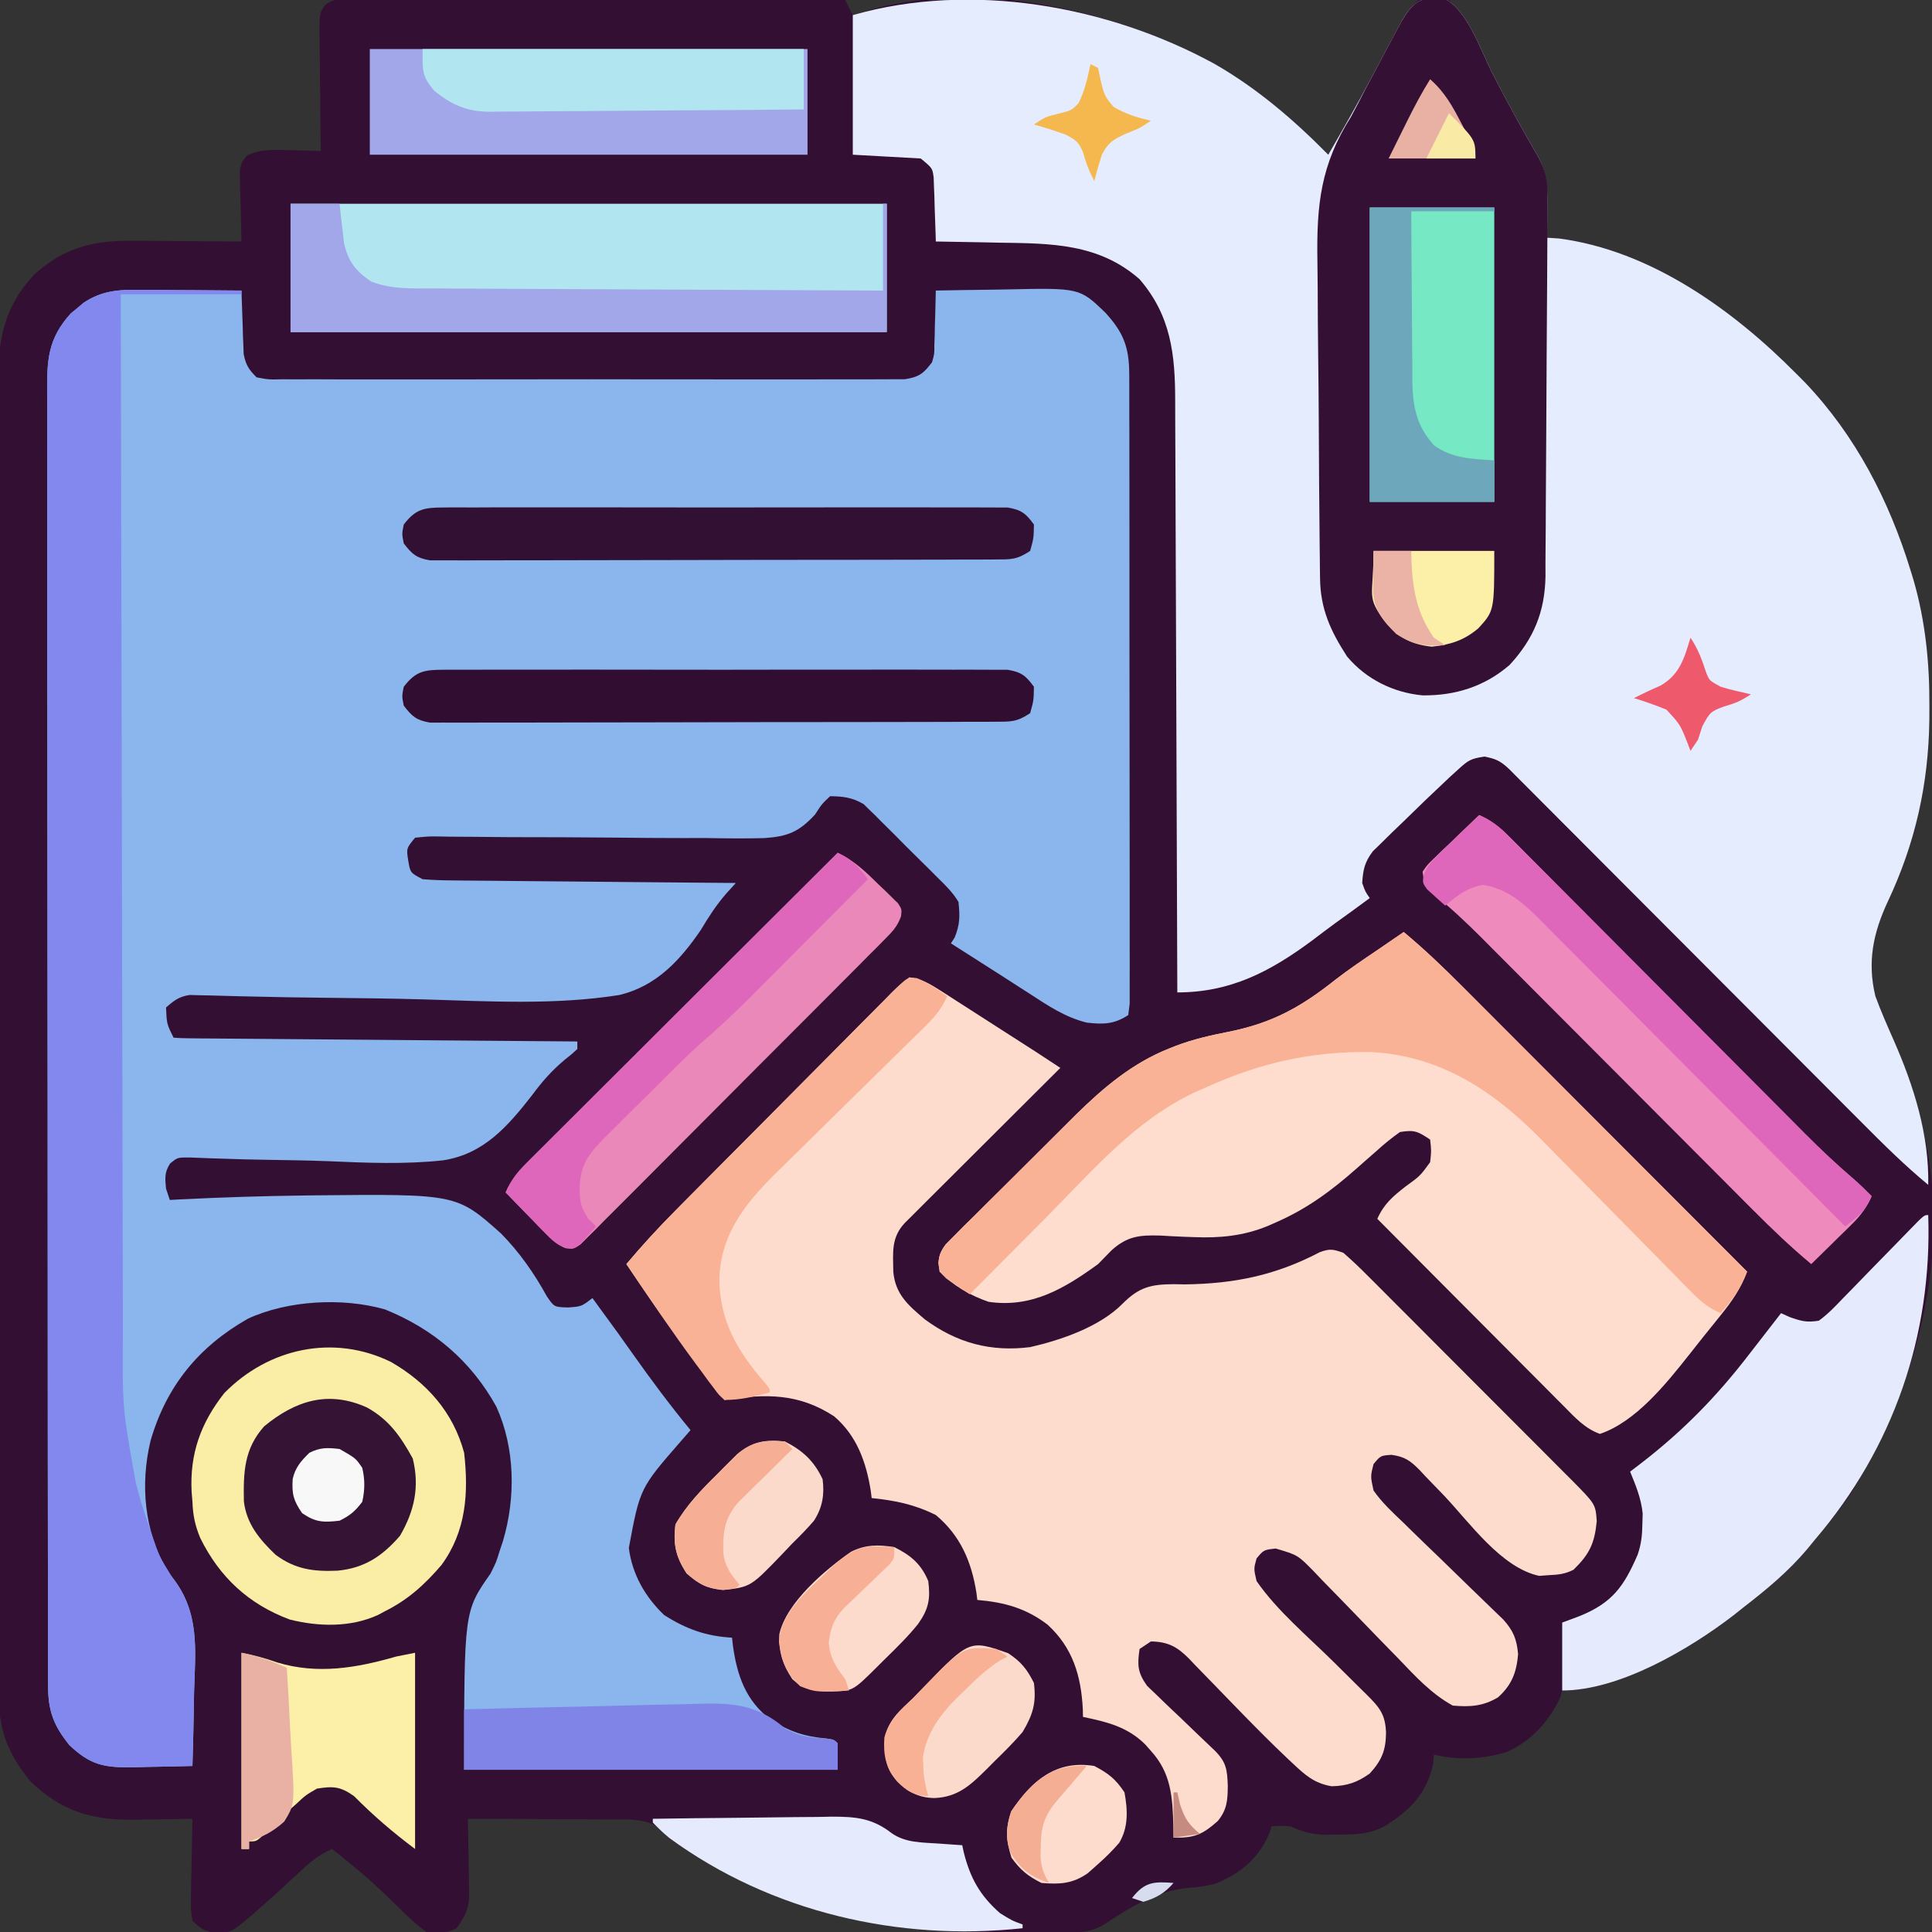 <svg xmlns="http://www.w3.org/2000/svg" width="512" height="512"><rect width="100%" height="100%" fill="#333333" stroke="none"/><path d="M0 0 C1.148 -0.004 2.297 -0.008 3.48 -0.012 C5.372 0.004 5.372 0.004 7.301 0.02 C8.641 0.021 9.982 0.021 11.322 0.019 C14.962 0.018 18.602 0.036 22.243 0.057 C26.046 0.075 29.85 0.077 33.654 0.081 C40.857 0.09 48.061 0.115 55.264 0.145 C63.465 0.178 71.665 0.195 79.866 0.21 C96.736 0.241 113.606 0.294 130.476 0.361 C131.466 2.341 131.466 2.341 132.476 4.361 C133.992 3.897 133.992 3.897 135.539 3.423 C164.335 -5.392 200.487 2.695 226.414 16.236 C238.408 22.781 248.916 31.648 258.476 41.361 C262.36 34.695 266.152 27.993 269.796 21.193 C270.372 20.119 270.948 19.045 271.542 17.939 C272.697 15.779 273.848 13.616 274.994 11.451 C275.531 10.448 276.068 9.445 276.621 8.412 C277.099 7.511 277.577 6.61 278.069 5.682 C279.393 3.498 280.477 1.939 282.476 0.361 C287.47 -0.622 287.47 -0.622 290.476 0.361 C295.399 5.77 298.558 13.071 301.851 19.548 C305.723 27.065 309.732 34.454 314.015 41.744 C316.607 46.386 316.597 50.371 316.539 55.548 C316.534 56.298 316.53 57.047 316.525 57.82 C316.513 59.667 316.495 61.514 316.476 63.361 C317.487 63.423 318.497 63.485 319.539 63.548 C343.888 66.715 365.734 82.462 382.476 99.361 C383.243 100.13 384.01 100.9 384.8 101.693 C398.215 115.772 407.114 132.996 412.789 151.486 C413.153 152.666 413.153 152.666 413.524 153.87 C416.754 164.977 417.846 176.075 417.789 187.611 C417.784 188.787 417.779 189.964 417.774 191.176 C417.546 208.192 414.06 223.792 406.789 239.236 C402.895 247.564 401.278 255.279 403.476 264.361 C404.945 268.37 406.67 272.267 408.389 276.174 C411.429 283.107 413.753 289.977 415.476 297.361 C415.94 299.223 415.94 299.223 416.414 301.122 C423.714 333.334 414.205 367.735 397.476 395.361 C394.449 399.959 391.058 404.179 387.476 408.361 C386.478 409.583 386.478 409.583 385.461 410.83 C380.426 416.806 374.65 421.599 368.476 426.361 C367.623 427.041 366.769 427.722 365.89 428.423 C354.173 437.431 335.634 448.361 320.476 448.361 C320.291 449.021 320.105 449.681 319.914 450.361 C316.888 456.675 312.177 461.841 305.718 464.681 C299.462 466.578 292.836 466.908 286.476 465.361 C286.414 466.186 286.352 467.011 286.289 467.861 C284.464 475.722 280.288 480.02 273.562 484.232 C269.355 486.509 265.822 486.525 261.101 486.548 C259.794 486.562 258.487 486.577 257.14 486.591 C253.701 486.375 251.568 485.761 248.476 484.361 C245.767 484.193 245.767 484.193 243.476 484.361 C243.229 485.083 242.981 485.805 242.726 486.548 C239.821 493.085 235.191 496.792 228.664 499.548 C226.055 500.213 223.939 500.494 221.289 500.673 C213.111 501.458 205.848 505.849 199.132 510.345 C195.411 512.627 192.027 512.503 187.773 512.529 C187.107 512.533 186.441 512.537 185.755 512.542 C183.579 512.552 181.403 512.552 179.226 512.548 C178.483 512.547 177.739 512.546 176.973 512.545 C146.743 512.463 120.601 508.476 93.914 493.798 C93.271 493.447 92.628 493.095 91.965 492.733 C88.669 490.856 86.1 488.998 83.462 486.267 C78.767 482.212 74.046 482.504 68.074 482.556 C66.996 482.542 65.918 482.529 64.808 482.515 C61.384 482.477 57.962 482.481 54.539 482.486 C52.21 482.468 49.881 482.447 47.552 482.423 C41.86 482.371 36.169 482.353 30.476 482.361 C30.492 483.062 30.508 483.762 30.524 484.485 C30.586 487.672 30.625 490.86 30.664 494.048 C30.689 495.151 30.714 496.254 30.74 497.39 C30.749 498.457 30.759 499.523 30.769 500.622 C30.785 501.602 30.801 502.581 30.817 503.59 C30.415 506.857 29.404 508.716 27.476 511.361 C24.573 512.813 22.703 512.738 19.476 512.361 C17.26 510.727 15.51 509.232 13.601 507.298 C12.551 506.285 11.5 505.272 10.449 504.259 C9.942 503.763 9.436 503.266 8.914 502.754 C4.362 498.343 -0.531 494.261 -5.524 490.361 C-9.263 491.942 -11.82 494.293 -14.774 497.048 C-15.739 497.94 -16.705 498.832 -17.7 499.751 C-18.632 500.612 -19.564 501.474 -20.524 502.361 C-21.997 503.68 -23.475 504.993 -24.961 506.298 C-25.857 507.085 -25.857 507.085 -26.77 507.888 C-32.022 512.298 -32.022 512.298 -35.524 512.736 C-38.946 512.308 -40.121 511.799 -42.524 509.361 C-42.978 506.542 -42.978 506.542 -42.914 503.162 C-42.902 501.953 -42.889 500.745 -42.875 499.499 C-42.842 498.237 -42.808 496.974 -42.774 495.673 C-42.756 494.399 -42.738 493.125 -42.719 491.812 C-42.672 488.661 -42.606 485.511 -42.524 482.361 C-43.234 482.376 -43.944 482.392 -44.676 482.408 C-47.938 482.471 -51.199 482.51 -54.461 482.548 C-56.137 482.586 -56.137 482.586 -57.846 482.624 C-69.207 482.724 -77.279 480.404 -85.524 472.361 C-90.892 465.765 -93.77 459.513 -93.781 450.903 C-93.788 449.616 -93.794 448.328 -93.801 447.001 C-93.798 445.579 -93.795 444.158 -93.791 442.736 C-93.795 441.22 -93.8 439.704 -93.805 438.188 C-93.817 434.025 -93.817 429.862 -93.815 425.699 C-93.814 421.208 -93.825 416.717 -93.835 412.226 C-93.851 403.429 -93.857 394.631 -93.858 385.833 C-93.859 378.681 -93.863 371.53 -93.869 364.378 C-93.887 344.1 -93.896 323.822 -93.895 303.544 C-93.895 302.45 -93.895 301.357 -93.894 300.231 C-93.894 299.136 -93.894 298.042 -93.894 296.914 C-93.893 279.177 -93.913 261.44 -93.941 243.703 C-93.969 225.489 -93.983 207.276 -93.982 189.062 C-93.981 178.837 -93.986 168.612 -94.008 158.387 C-94.026 149.681 -94.03 140.974 -94.017 132.268 C-94.01 127.827 -94.01 123.387 -94.028 118.946 C-94.043 114.877 -94.04 110.809 -94.023 106.74 C-94.02 105.272 -94.024 103.803 -94.035 102.335 C-94.117 90.744 -92.578 81.716 -84.446 73.115 C-76.717 66.061 -68.753 64.033 -58.528 64.165 C-57.277 64.17 -57.277 64.17 -56.002 64.174 C-53.363 64.185 -50.725 64.21 -48.086 64.236 C-46.288 64.246 -44.489 64.255 -42.69 64.263 C-38.301 64.285 -33.913 64.32 -29.524 64.361 C-29.545 63.74 -29.566 63.12 -29.587 62.481 C-29.67 59.67 -29.723 56.86 -29.774 54.048 C-29.807 53.072 -29.841 52.095 -29.875 51.089 C-29.888 50.151 -29.901 49.214 -29.914 48.247 C-29.935 47.383 -29.956 46.519 -29.978 45.629 C-29.524 43.361 -29.524 43.361 -28.046 41.567 C-24.303 39.777 -20.863 40.041 -16.774 40.173 C-15.585 40.194 -15.585 40.194 -14.372 40.214 C-12.422 40.25 -10.473 40.303 -8.524 40.361 C-8.54 39.256 -8.555 38.151 -8.571 37.012 C-8.626 32.914 -8.66 28.816 -8.689 24.717 C-8.704 22.943 -8.724 21.169 -8.75 19.395 C-8.787 16.846 -8.804 14.297 -8.817 11.747 C-8.832 10.954 -8.848 10.16 -8.864 9.342 C-8.865 3.858 -8.865 3.858 -7.348 1.65 C-4.821 -0.136 -3.082 -0.009 0 0 Z " fill="#331033" transform="translate(93.524,-0.361)"></path><path d="M0 0 C0.77 0.003 1.54 0.006 2.333 0.009 C4.778 0.02 7.223 0.045 9.668 0.07 C11.331 0.08 12.995 0.089 14.658 0.098 C18.724 0.12 22.79 0.154 26.855 0.195 C26.87 0.75 26.885 1.305 26.9 1.876 C26.974 4.4 27.071 6.922 27.168 9.445 C27.202 10.754 27.202 10.754 27.236 12.09 C27.272 12.934 27.307 13.779 27.344 14.648 C27.37 15.423 27.396 16.199 27.423 16.997 C27.991 19.884 28.757 21.113 30.855 23.195 C34.064 23.802 34.064 23.802 37.833 23.703 C38.905 23.713 38.905 23.713 39.998 23.722 C42.398 23.738 44.797 23.725 47.197 23.713 C48.915 23.718 50.633 23.725 52.351 23.734 C57.023 23.752 61.694 23.745 66.366 23.733 C71.25 23.723 76.134 23.732 81.018 23.738 C89.222 23.745 97.426 23.736 105.63 23.717 C115.119 23.695 124.608 23.702 134.097 23.724 C142.238 23.742 150.379 23.745 158.52 23.734 C163.385 23.728 168.25 23.727 173.115 23.74 C177.689 23.752 182.263 23.744 186.838 23.721 C188.518 23.716 190.198 23.717 191.878 23.726 C194.17 23.737 196.46 23.723 198.751 23.703 C200.034 23.702 201.317 23.7 202.639 23.699 C206.406 23.109 207.586 22.201 209.855 19.195 C210.486 16.994 210.486 16.994 210.465 14.648 C210.497 13.804 210.529 12.96 210.562 12.09 C210.577 11.217 210.591 10.344 210.605 9.445 C210.635 8.557 210.665 7.669 210.695 6.754 C210.766 4.568 210.819 2.382 210.855 0.195 C215.533 0.096 220.209 0.023 224.887 -0.024 C226.475 -0.044 228.063 -0.072 229.65 -0.106 C248.932 -0.519 248.932 -0.519 255.715 5.976 C260.553 11.248 262.105 15.141 262.116 22.382 C262.12 23.107 262.124 23.832 262.128 24.579 C262.138 27.008 262.134 29.437 262.13 31.866 C262.134 33.607 262.14 35.348 262.146 37.089 C262.159 41.818 262.16 46.547 262.157 51.276 C262.156 55.221 262.161 59.165 262.166 63.109 C262.177 72.409 262.177 81.71 262.171 91.01 C262.165 100.617 262.177 110.223 262.199 119.83 C262.216 128.07 262.222 136.311 262.219 144.551 C262.217 149.476 262.22 154.401 262.234 159.326 C262.246 163.954 262.244 168.582 262.231 173.209 C262.229 174.911 262.232 176.613 262.24 178.315 C262.25 180.631 262.242 182.946 262.23 185.262 C262.23 187.209 262.23 187.209 262.23 189.196 C262.107 190.186 261.983 191.176 261.855 192.195 C258.167 194.654 255.134 194.705 250.855 194.195 C245.103 192.782 240.574 189.696 235.668 186.508 C234.831 185.971 233.994 185.435 233.132 184.882 C231.468 183.815 229.805 182.745 228.145 181.672 C225.162 179.748 222.166 177.846 219.168 175.945 C217.73 175.029 216.293 174.113 214.855 173.195 C215.185 172.68 215.515 172.164 215.855 171.633 C217.262 168.204 217.265 165.891 216.855 162.195 C215.316 159.655 213.32 157.701 211.195 155.641 C210.321 154.76 210.321 154.76 209.43 153.862 C208.196 152.628 206.954 151.403 205.704 150.187 C203.8 148.328 201.934 146.437 200.068 144.539 C198.863 143.342 197.655 142.146 196.445 140.953 C195.891 140.39 195.336 139.826 194.765 139.246 C193.955 138.469 193.955 138.469 193.129 137.676 C192.433 136.992 192.433 136.992 191.722 136.293 C188.732 134.535 186.3 134.235 182.855 134.195 C180.656 136.249 180.656 136.249 178.842 139.065 C174.569 143.657 171.665 144.865 165.428 145.298 C160.305 145.435 155.198 145.381 150.074 145.285 C147.851 145.281 145.628 145.282 143.405 145.288 C137.579 145.292 131.755 145.239 125.929 145.171 C116.578 145.072 107.226 145.061 97.874 145.048 C94.606 145.035 91.34 144.999 88.072 144.959 C86.083 144.946 84.093 144.934 82.104 144.922 C80.735 144.896 80.735 144.896 79.339 144.87 C76.579 144.827 76.579 144.827 72.855 145.195 C70.535 148.021 70.535 148.021 71.043 151.258 C71.593 154.493 71.593 154.493 74.855 156.195 C77.542 156.408 80.127 156.507 82.815 156.514 C83.625 156.524 84.435 156.534 85.27 156.545 C87.948 156.576 90.626 156.592 93.305 156.609 C95.161 156.628 97.018 156.648 98.874 156.668 C103.762 156.719 108.649 156.759 113.537 156.796 C118.524 156.836 123.511 156.887 128.498 156.938 C138.284 157.034 148.07 157.119 157.855 157.195 C157.022 158.117 156.188 159.038 155.33 159.987 C152.678 163.028 150.655 166.172 148.588 169.632 C143.082 177.695 136.785 184.541 126.979 186.882 C110.074 189.573 92.56 188.563 75.497 188.056 C66.45 187.791 57.4 187.704 48.35 187.606 C41.861 187.534 35.375 187.437 28.888 187.267 C27.11 187.228 27.11 187.228 25.296 187.188 C23.084 187.139 20.872 187.078 18.661 187.003 C17.686 186.984 16.711 186.964 15.706 186.945 C14.861 186.921 14.016 186.897 13.145 186.872 C10.333 187.269 8.966 188.349 6.855 190.195 C7.04 194.537 7.04 194.537 8.855 198.195 C10.246 198.303 11.643 198.342 13.038 198.354 C13.94 198.363 14.841 198.373 15.77 198.383 C16.767 198.389 17.764 198.395 18.791 198.401 C19.835 198.411 20.879 198.42 21.954 198.431 C25.423 198.462 28.891 198.487 32.359 198.512 C34.757 198.532 37.154 198.553 39.552 198.575 C45.876 198.63 52.201 198.679 58.525 198.728 C64.973 198.778 71.421 198.833 77.869 198.889 C90.531 198.996 103.193 199.098 115.855 199.195 C115.855 199.855 115.855 200.515 115.855 201.195 C114.405 202.541 114.405 202.541 112.388 204.143 C109.034 206.972 106.472 209.883 103.874 213.416 C97.406 221.709 91.092 228.988 80.335 230.688 C70.228 231.797 60.031 231.371 49.894 230.926 C44.547 230.714 39.196 230.645 33.845 230.56 C29.693 230.493 25.546 230.403 21.397 230.242 C20.263 230.205 20.263 230.205 19.106 230.168 C17.07 230.101 15.034 230.02 12.998 229.938 C9.895 229.926 9.895 229.926 7.929 231.545 C6.423 233.86 6.584 235.485 6.855 238.195 C7.185 239.185 7.515 240.175 7.855 241.195 C9.175 241.124 9.175 241.124 10.521 241.052 C21.567 240.489 32.609 240.149 43.668 240.008 C44.537 239.997 45.405 239.985 46.3 239.974 C83.874 239.601 83.874 239.601 95.616 250.07 C100.482 255.002 104.447 260.671 107.772 266.733 C109.71 269.579 109.71 269.579 113.415 269.687 C116.968 269.432 116.968 269.432 119.855 267.195 C126.969 276.931 126.969 276.931 130.332 281.691 C135.295 288.711 140.381 295.559 145.855 302.195 C145.01 303.165 144.164 304.134 143.293 305.133 C132.446 317.583 132.446 317.583 129.504 333.418 C130.386 340.388 133.811 346.37 138.855 351.195 C144.679 354.907 149.977 356.813 156.855 357.195 C156.968 358.23 156.968 358.23 157.082 359.285 C158.195 367.238 160.429 373.756 166.957 378.828 C172.046 382.066 175.875 383.378 181.859 383.914 C183.855 384.195 183.855 384.195 184.855 385.195 C184.855 387.505 184.855 389.815 184.855 392.195 C152.185 392.195 119.515 392.195 85.855 392.195 C85.855 350.195 85.855 350.195 92.855 340.195 C94.391 337.104 94.391 337.104 95.23 334.32 C95.527 333.436 95.823 332.552 96.129 331.641 C99.559 320.095 99.388 307.015 94.398 295.988 C87.689 283.843 77.691 275.376 64.855 270.195 C53.629 266.996 39.123 267.795 28.578 272.652 C15.489 280.07 6.923 290.572 2.75 305.023 C-0.04 316.75 1.157 328.55 6.855 339.195 C7.426 339.883 7.997 340.571 8.586 341.28 C15.796 350.543 14.649 360.223 14.293 371.383 C14.258 373.308 14.226 375.233 14.197 377.158 C14.121 381.839 14 386.516 13.855 391.195 C9.814 391.312 5.773 391.383 1.73 391.445 C0.588 391.479 -0.554 391.512 -1.73 391.547 C-9.526 391.638 -13.095 391.038 -18.754 385.668 C-22.942 380.49 -24.393 376.596 -24.402 369.962 C-24.411 368.067 -24.411 368.067 -24.421 366.134 C-24.418 364.735 -24.415 363.335 -24.412 361.936 C-24.416 360.448 -24.42 358.959 -24.426 357.471 C-24.438 353.38 -24.438 349.289 -24.435 345.198 C-24.435 340.786 -24.446 336.374 -24.455 331.962 C-24.472 323.318 -24.478 314.675 -24.479 306.031 C-24.48 299.006 -24.484 291.981 -24.49 284.956 C-24.508 265.044 -24.517 245.132 -24.515 225.22 C-24.515 224.147 -24.515 223.073 -24.515 221.967 C-24.515 220.892 -24.515 219.817 -24.515 218.709 C-24.514 201.284 -24.533 183.858 -24.561 166.433 C-24.59 148.546 -24.604 130.659 -24.602 112.771 C-24.602 102.727 -24.607 92.683 -24.629 82.638 C-24.647 74.087 -24.651 65.536 -24.638 56.985 C-24.631 52.622 -24.631 48.258 -24.648 43.895 C-24.664 39.9 -24.661 35.906 -24.644 31.911 C-24.641 30.466 -24.644 29.022 -24.655 27.577 C-24.719 18.706 -24.5 12.999 -18.398 6.27 C-17.84 5.812 -17.282 5.354 -16.707 4.883 C-16.151 4.412 -15.596 3.942 -15.023 3.457 C-10.187 0.209 -5.693 -0.079 0 0 Z " fill="#8AB5ED" transform="translate(37.145,76.805)"></path><path d="M0 0 C6.512 2.129 10.484 14.092 13.413 19.854 C17.285 27.37 21.295 34.759 25.577 42.049 C28.169 46.691 28.16 50.676 28.101 55.854 C28.096 56.603 28.092 57.353 28.087 58.125 C28.075 59.972 28.057 61.819 28.038 63.666 C29.049 63.728 30.06 63.79 31.101 63.854 C55.451 67.021 77.296 82.768 94.038 99.666 C94.805 100.436 95.572 101.205 96.363 101.998 C109.777 116.078 118.676 133.302 124.351 151.791 C124.715 152.971 124.715 152.971 125.086 154.175 C128.316 165.282 129.408 176.38 129.351 187.916 C129.346 189.093 129.341 190.269 129.336 191.482 C129.108 208.498 125.622 224.097 118.351 239.541 C114.457 247.87 112.84 255.585 115.038 264.666 C116.506 268.672 118.228 272.566 119.948 276.469 C125.195 288.408 129.324 301.495 129.038 314.666 C122.847 309.55 117.205 303.961 111.545 298.271 C110.503 297.227 109.461 296.183 108.419 295.14 C106.187 292.905 103.957 290.669 101.729 288.432 C98.206 284.895 94.679 281.363 91.152 277.831 C83.674 270.342 76.2 262.848 68.726 255.354 C60.639 247.245 52.552 239.137 44.459 231.034 C40.951 227.521 37.445 224.005 33.941 220.487 C31.767 218.306 29.592 216.127 27.415 213.948 C26.404 212.935 25.394 211.921 24.384 210.907 C23.01 209.525 21.633 208.148 20.256 206.77 C19.485 205.997 18.714 205.224 17.92 204.428 C15.671 202.323 14.443 201.743 11.413 201.166 C7.766 201.707 7.1 202.19 4.48 204.569 C3.779 205.205 3.079 205.841 2.357 206.496 C-1.946 210.524 -6.198 214.595 -10.399 218.729 C-11.309 219.601 -12.218 220.473 -13.155 221.371 C-14.45 222.648 -14.45 222.648 -15.77 223.951 C-16.552 224.713 -17.334 225.475 -18.139 226.26 C-20.309 229.124 -20.738 231.108 -20.962 234.666 C-20.138 236.986 -20.138 236.986 -18.962 238.666 C-21.972 240.905 -25.011 243.1 -28.061 245.283 C-30.16 246.811 -32.222 248.382 -34.29 249.951 C-45.356 258.151 -55.858 263.666 -69.962 263.666 C-69.964 262.793 -69.966 261.92 -69.969 261.021 C-70.028 239.762 -70.104 218.504 -70.197 197.246 C-70.242 186.965 -70.282 176.685 -70.308 166.404 C-70.331 157.442 -70.365 148.48 -70.41 139.518 C-70.434 134.774 -70.453 130.03 -70.459 125.286 C-70.465 120.817 -70.485 116.348 -70.516 111.879 C-70.525 110.243 -70.528 108.606 -70.527 106.97 C-70.518 94.718 -71.608 84.352 -79.962 74.666 C-90.776 65.157 -103.459 65.17 -117.087 64.979 C-118.727 64.946 -120.368 64.911 -122.009 64.875 C-125.993 64.791 -129.977 64.724 -133.962 64.666 C-133.976 64.106 -133.991 63.547 -134.006 62.97 C-134.08 60.43 -134.177 57.892 -134.274 55.354 C-134.297 54.473 -134.319 53.592 -134.343 52.684 C-134.396 51.413 -134.396 51.413 -134.45 50.115 C-134.476 49.335 -134.502 48.555 -134.529 47.751 C-134.854 45.225 -134.854 45.225 -137.962 42.666 C-143.902 42.336 -149.842 42.006 -155.962 41.666 C-155.962 29.456 -155.962 17.246 -155.962 4.666 C-124.609 -4.292 -88.45 2.122 -60.182 17.546 C-48.945 23.961 -39.016 32.467 -29.962 41.666 C-26.077 35.001 -22.286 28.298 -18.641 21.498 C-18.065 20.425 -17.489 19.351 -16.896 18.244 C-15.74 16.084 -14.589 13.921 -13.443 11.756 C-12.907 10.753 -12.37 9.75 -11.817 8.717 C-11.1 7.366 -11.1 7.366 -10.369 5.988 C-7.639 1.483 -5.578 -0.217 0 0 Z " fill="#E5ECFE" transform="translate(381.962,-0.666)"></path><path d="M0 0 C3.165 0.428 5.387 1.694 8.055 3.406 C9.215 4.145 9.215 4.145 10.398 4.899 C11.216 5.427 12.033 5.956 12.875 6.5 C13.715 7.037 14.556 7.575 15.422 8.128 C17.951 9.747 20.476 11.373 23 13 C24.419 13.909 25.838 14.818 27.258 15.727 C31.523 18.458 35.786 21.191 40 24 C39.464 24.534 38.927 25.069 38.374 25.619 C33.324 30.649 28.277 35.681 23.232 40.716 C20.639 43.304 18.044 45.892 15.447 48.478 C12.942 50.972 10.44 53.468 7.939 55.966 C6.517 57.385 5.093 58.801 3.669 60.217 C2.378 61.508 2.378 61.508 1.061 62.826 C-0.082 63.965 -0.082 63.965 -1.247 65.127 C-4.87 68.998 -4.338 72.934 -4.266 78.027 C-3.729 84.027 -0.294 86.916 4.062 90.625 C12.56 96.887 21.507 99.322 32 98 C40.251 96.112 50.417 92.634 56.494 86.49 C60.832 82.144 63.939 81.353 70.032 81.321 C71.012 81.339 71.991 81.357 73 81.375 C86.079 81.205 97.007 78.996 108.73 72.855 C111.425 71.84 112.326 72.065 115 73 C117.235 74.95 119.31 76.911 121.389 79.017 C122.021 79.645 122.652 80.272 123.302 80.919 C125.389 82.997 127.464 85.086 129.539 87.176 C130.985 88.623 132.432 90.069 133.879 91.515 C136.912 94.547 139.939 97.585 142.963 100.627 C146.839 104.526 150.727 108.414 154.618 112.298 C157.607 115.284 160.592 118.275 163.574 121.268 C165.006 122.703 166.439 124.137 167.873 125.57 C169.877 127.573 171.874 129.583 173.87 131.595 C174.464 132.187 175.058 132.779 175.671 133.388 C181.832 139.63 181.832 139.63 182.152 144.148 C181.587 150.009 180.228 152.875 176 157 C173.65 158.175 171.998 158.304 169.375 158.438 C168.558 158.498 167.74 158.559 166.898 158.621 C156.84 156.466 148.504 144.537 141.694 137.352 C140.067 135.64 138.422 133.948 136.773 132.258 C136.283 131.73 135.792 131.202 135.286 130.658 C132.78 128.115 131.344 127.048 127.764 126.546 C124.865 126.746 124.865 126.746 123 129 C122.178 132.224 122.178 132.224 123 136 C125.23 139.186 127.987 141.753 130.805 144.418 C131.599 145.198 132.393 145.977 133.212 146.781 C135.75 149.267 138.311 151.728 140.875 154.188 C143.427 156.662 145.975 159.142 148.517 161.627 C150.099 163.17 151.688 164.708 153.285 166.238 C154.005 166.935 154.726 167.633 155.468 168.352 C156.103 168.962 156.738 169.571 157.393 170.199 C160.069 173.198 160.941 175.364 161.312 179.375 C160.894 184.228 159.643 187.511 156 190.812 C151.985 193.196 148.591 193.389 144 193 C138.256 189.836 134.073 185.214 129.566 180.516 C127.932 178.842 126.298 177.169 124.662 175.496 C122.102 172.868 119.548 170.235 117.007 167.588 C114.542 165.027 112.057 162.489 109.566 159.953 C108.812 159.156 108.058 158.36 107.28 157.539 C102.937 153.103 102.937 153.103 97.09 151.378 C93.909 151.722 93.909 151.722 92 154 C91.244 156.741 91.244 156.741 92 160 C97.501 167.934 105.526 174.604 112.375 181.375 C114.74 183.713 117.101 186.055 119.461 188.398 C120.273 189.198 120.273 189.198 121.102 190.014 C124.609 193.498 126.153 195.316 126.312 200.25 C126.245 204.906 125.186 207.478 122 211 C118.727 213.36 115.868 214.31 111.875 214.375 C107.255 213.572 104.872 211.411 101.5 208.234 C100.983 207.749 100.466 207.264 99.933 206.764 C96.056 203.094 92.301 199.309 88.57 195.492 C88.04 194.949 87.509 194.406 86.962 193.846 C84.792 191.622 82.624 189.396 80.475 187.152 C78.872 185.483 77.254 183.831 75.633 182.18 C75.155 181.673 74.676 181.165 74.184 180.643 C70.97 177.404 68.591 176.083 64 176 C63.01 176.66 62.02 177.32 61 178 C60.371 182.249 60.467 184.26 63.004 187.782 C63.919 188.655 64.834 189.527 65.777 190.426 C66.263 190.899 66.749 191.373 67.25 191.861 C68.797 193.362 70.366 194.838 71.938 196.312 C73.5 197.81 75.058 199.313 76.614 200.817 C78.024 202.175 79.445 203.52 80.867 204.865 C83.996 207.997 84.221 209.913 84.375 214.25 C84.345 218.078 84.189 220.547 81.75 223.562 C77.571 227.266 75.522 228.091 70 228 C69.986 227.01 69.972 226.02 69.957 225 C69.729 217.309 69.412 210.92 64 205 C63.505 204.438 63.01 203.876 62.5 203.297 C57.784 198.626 52.375 197.314 46 196 C45.986 195.322 45.972 194.644 45.957 193.945 C45.505 185.124 43.304 177.67 36.625 171.562 C30.837 167.137 25.119 165.624 18 165 C17.888 164.091 17.888 164.091 17.773 163.164 C16.476 154.897 13.53 147.942 7 142.5 C1.347 139.674 -3.778 138.644 -10 138 C-10.112 137.091 -10.112 137.091 -10.227 136.164 C-11.423 128.538 -13.922 121.469 -19.961 116.332 C-29.399 110.166 -38.169 110.339 -49 112 C-58.148 100.307 -66.734 88.331 -75 76 C-70.865 71.079 -66.577 66.415 -62.048 61.855 C-61.381 61.18 -60.713 60.504 -60.026 59.808 C-57.84 57.598 -55.651 55.392 -53.461 53.188 C-52.71 52.431 -51.959 51.675 -51.186 50.896 C-47.223 46.907 -43.256 42.921 -39.287 38.937 C-36.002 35.638 -32.724 32.332 -29.452 29.02 C-25.495 25.013 -21.525 21.019 -17.546 17.033 C-16.033 15.513 -14.523 13.988 -13.018 12.459 C-10.921 10.331 -8.809 8.218 -6.693 6.109 C-6.071 5.472 -5.45 4.834 -4.81 4.177 C-3.06 2.452 -3.06 2.452 0 0 Z " fill="#FDDCCD" transform="translate(241,259)"></path><path d="M0 0 C5.449 4.544 10.502 9.365 15.506 14.392 C16.326 15.212 17.146 16.032 17.991 16.877 C20.683 19.57 23.371 22.265 26.059 24.961 C27.932 26.836 29.805 28.711 31.678 30.585 C36.093 35.003 40.505 39.423 44.916 43.844 C49.942 48.881 54.971 53.916 60 58.95 C70.336 69.297 80.669 79.647 91 90 C89.321 94.509 86.949 97.913 83.938 101.625 C83.447 102.237 82.956 102.85 82.45 103.481 C81.447 104.73 80.442 105.976 79.434 107.221 C78.138 108.828 76.863 110.452 75.59 112.078 C69.598 119.644 61.519 129.779 52 133 C48.032 131.584 45.39 128.659 42.497 125.724 C41.96 125.187 41.423 124.651 40.87 124.098 C39.101 122.328 37.34 120.551 35.578 118.773 C34.351 117.543 33.124 116.312 31.896 115.083 C28.669 111.848 25.449 108.608 22.229 105.367 C18.942 102.059 15.648 98.756 12.355 95.453 C5.898 88.974 -0.553 82.489 -7 76 C-5.191 71.999 -2.913 70.085 0.562 67.375 C4.336 64.65 4.336 64.65 7 61 C7.333 58 7.333 58 7 55 C3.694 52.796 2.835 52.378 -1 53 C-3.244 54.6 -5.17 56.154 -7.188 58 C-8.343 59.014 -9.499 60.027 -10.656 61.039 C-11.223 61.542 -11.791 62.045 -12.375 62.563 C-19.141 68.545 -25.687 73.404 -34 77 C-34.701 77.308 -35.403 77.616 -36.125 77.934 C-42.511 80.54 -48.679 81.123 -55.531 80.852 C-56.995 80.799 -56.995 80.799 -58.488 80.746 C-60.497 80.665 -62.505 80.561 -64.512 80.434 C-69.985 80.282 -73.194 80.578 -77.375 84.289 C-78.59 85.52 -79.799 86.756 -81 88 C-89.971 94.511 -98.609 99.648 -110 98 C-114.822 96.359 -119.453 93.658 -123 90 C-123.504 86.778 -123.321 85.445 -121.397 82.775 C-120.645 82.026 -119.894 81.277 -119.12 80.504 C-118.271 79.646 -117.422 78.789 -116.548 77.905 C-115.617 76.99 -114.686 76.075 -113.727 75.133 C-112.763 74.171 -111.801 73.209 -110.839 72.245 C-108.817 70.225 -106.787 68.214 -104.75 66.208 C-102.164 63.661 -99.595 61.097 -97.032 58.527 C-95.042 56.534 -93.045 54.548 -91.045 52.565 C-89.64 51.171 -88.241 49.772 -86.841 48.373 C-79.493 41.158 -71.855 34.705 -62.188 30.875 C-61.57 30.629 -60.952 30.383 -60.316 30.129 C-55.721 28.396 -51.13 27.364 -46.318 26.416 C-34.815 24.105 -27.209 19.875 -18.088 12.618 C-14.488 9.828 -10.708 7.302 -6.938 4.75 C-5.592 3.829 -4.247 2.907 -2.902 1.984 C-1.945 1.33 -0.987 0.675 0 0 Z " fill="#FEDDCE" transform="translate(372,247)"></path><path d="M0 0 C6.512 2.129 10.484 14.092 13.413 19.854 C17.285 27.37 21.295 34.759 25.577 42.049 C27.576 45.629 28.163 48.262 28.148 52.294 C28.146 53.245 28.145 54.195 28.144 55.174 C28.137 56.215 28.13 57.256 28.124 58.329 C28.119 59.976 28.119 59.976 28.114 61.656 C28.101 65.297 28.08 68.939 28.058 72.58 C28.051 73.824 28.044 75.068 28.037 76.349 C28.003 82.255 27.965 88.161 27.921 94.067 C27.871 100.869 27.836 107.67 27.816 114.473 C27.797 120.375 27.757 126.278 27.709 132.18 C27.692 134.685 27.681 137.189 27.677 139.694 C27.67 143.206 27.638 146.716 27.6 150.227 C27.605 151.771 27.605 151.771 27.611 153.345 C27.461 162.77 24.502 169.941 18.109 176.873 C11.462 182.63 3.658 185.046 -4.981 184.944 C-12.733 184.222 -19.939 180.645 -24.962 174.666 C-29.339 167.931 -32.039 162.046 -32.136 153.959 C-32.149 153.041 -32.162 152.123 -32.175 151.178 C-32.184 150.183 -32.193 149.188 -32.202 148.163 C-32.215 147.105 -32.228 146.048 -32.242 144.958 C-32.368 133.887 -32.425 122.815 -32.477 111.744 C-32.503 106.503 -32.552 101.263 -32.62 96.023 C-32.703 89.676 -32.745 83.329 -32.76 76.982 C-32.772 74.575 -32.798 72.168 -32.838 69.762 C-33.076 54.868 -31.96 44.333 -23.962 31.666 C-22.6 29.161 -21.304 26.623 -20.005 24.084 C-19.046 22.274 -18.081 20.467 -17.114 18.661 C-16.126 16.811 -15.147 14.956 -14.167 13.102 C-13.53 11.908 -12.893 10.715 -12.255 9.522 C-11.693 8.466 -11.131 7.411 -10.552 6.323 C-7.745 1.634 -5.818 -0.227 0 0 Z " fill="#341134" transform="translate(381.962,-0.666)"></path><path d="M0 0 C0.77 0.003 1.54 0.006 2.333 0.009 C4.778 0.02 7.223 0.045 9.668 0.07 C11.331 0.08 12.995 0.089 14.658 0.098 C18.724 0.12 22.79 0.154 26.855 0.195 C26.855 0.525 26.855 0.855 26.855 1.195 C16.295 1.195 5.735 1.195 -5.145 1.195 C-5.085 39.158 -5.011 77.121 -4.916 115.084 C-4.904 119.571 -4.893 124.058 -4.882 128.545 C-4.88 129.438 -4.878 130.332 -4.875 131.252 C-4.84 145.695 -4.815 160.137 -4.794 174.58 C-4.772 189.411 -4.739 204.243 -4.696 219.074 C-4.669 228.218 -4.652 237.361 -4.645 246.505 C-4.64 252.785 -4.624 259.064 -4.599 265.344 C-4.585 268.961 -4.576 272.578 -4.58 276.195 C-4.723 296.404 -4.723 296.404 -1.145 316.195 C-0.901 317.116 -0.658 318.037 -0.407 318.985 C0.259 321.426 1.032 323.803 1.855 326.195 C2.204 327.223 2.552 328.25 2.91 329.309 C5.06 335.663 5.06 335.663 8.573 341.31 C15.796 350.571 14.649 360.216 14.293 371.383 C14.258 373.308 14.226 375.233 14.197 377.158 C14.121 381.839 14 386.516 13.855 391.195 C9.814 391.312 5.773 391.383 1.73 391.445 C0.588 391.479 -0.554 391.512 -1.73 391.547 C-9.526 391.638 -13.095 391.038 -18.754 385.668 C-22.942 380.49 -24.393 376.596 -24.402 369.962 C-24.411 368.067 -24.411 368.067 -24.421 366.134 C-24.418 364.735 -24.415 363.335 -24.412 361.936 C-24.416 360.448 -24.42 358.959 -24.426 357.471 C-24.438 353.38 -24.438 349.289 -24.435 345.198 C-24.435 340.786 -24.446 336.374 -24.455 331.962 C-24.472 323.318 -24.478 314.675 -24.479 306.031 C-24.48 299.006 -24.484 291.981 -24.49 284.956 C-24.508 265.044 -24.517 245.132 -24.515 225.22 C-24.515 224.147 -24.515 223.073 -24.515 221.967 C-24.515 220.892 -24.515 219.817 -24.515 218.709 C-24.514 201.284 -24.533 183.858 -24.561 166.433 C-24.59 148.546 -24.604 130.659 -24.602 112.771 C-24.602 102.727 -24.607 92.683 -24.629 82.638 C-24.647 74.087 -24.651 65.536 -24.638 56.985 C-24.631 52.622 -24.631 48.258 -24.648 43.895 C-24.664 39.9 -24.661 35.906 -24.644 31.911 C-24.641 30.466 -24.644 29.022 -24.655 27.577 C-24.719 18.706 -24.5 12.999 -18.398 6.27 C-17.84 5.812 -17.282 5.354 -16.707 4.883 C-16.151 4.412 -15.596 3.942 -15.023 3.457 C-10.187 0.209 -5.693 -0.079 0 0 Z " fill="#8288ED" transform="translate(37.145,76.805)"></path><path d="M0 0 C52.14 0 104.28 0 158 0 C158 11.22 158 22.44 158 34 C105.86 34 53.72 34 0 34 C0 22.78 0 11.56 0 0 Z " fill="#B1E6F0" transform="translate(77,54)"></path><path d="M0 0 C1.073 31.766 -9.203 61.713 -30 86 C-30.665 86.815 -31.33 87.629 -32.016 88.469 C-37.05 94.445 -42.826 99.238 -49 104 C-49.853 104.681 -50.707 105.361 -51.586 106.062 C-63.303 115.071 -81.842 126 -97 126 C-97 120.06 -97 114.12 -97 108 C-95.453 107.422 -93.906 106.845 -92.312 106.25 C-83.678 102.723 -80.653 98.416 -77 90 C-76.011 87.032 -75.803 84.918 -75.75 81.812 C-75.724 80.911 -75.698 80.01 -75.672 79.082 C-76.105 75.013 -77.455 71.786 -79 68 C-78.082 67.299 -77.164 66.597 -76.219 65.875 C-64.915 57.171 -55.949 47.98 -47.282 36.671 C-45.472 34.312 -43.642 31.969 -41.812 29.625 C-40.875 28.417 -39.937 27.209 -39 26 C-38.278 26.33 -37.556 26.66 -36.812 27 C-33.716 28.101 -32.245 28.528 -29 28 C-26.536 26.227 -24.512 24.068 -22.422 21.875 C-21.504 20.943 -21.504 20.943 -20.567 19.992 C-18.616 18.006 -16.683 16.004 -14.75 14 C-12.8 12 -10.846 10.003 -8.89 8.008 C-7.674 6.766 -6.462 5.519 -5.254 4.269 C-1.109 0 -1.109 0 0 0 Z " fill="#E5EBFD" transform="translate(511,322)"></path><path d="M0 0 C9.503 5.482 16.487 13.323 19.375 24.062 C20.592 34.737 19.909 44.862 13.387 53.781 C8.989 58.946 4.463 63.049 -1.625 66.062 C-2.214 66.38 -2.803 66.697 -3.41 67.023 C-10.67 70.383 -19.214 70.171 -26.844 68.254 C-37.731 64.199 -45.47 57.008 -50.574 46.613 C-51.932 43.317 -52.5 40.636 -52.625 37.062 C-52.697 36.181 -52.769 35.299 -52.844 34.391 C-53.365 24.337 -50.415 16.151 -44.188 8.25 C-32.476 -3.702 -15.211 -7.461 0 0 Z " fill="#FAEDA5" transform="translate(103.625,360.938)"></path><path d="M0 0 C5.449 4.544 10.502 9.365 15.506 14.392 C16.326 15.212 17.146 16.032 17.991 16.877 C20.683 19.57 23.371 22.265 26.059 24.961 C27.932 26.836 29.805 28.711 31.678 30.585 C36.093 35.003 40.505 39.423 44.916 43.844 C49.942 48.881 54.971 53.916 60 58.95 C70.336 69.297 80.669 79.647 91 90 C89.239 94.572 87.227 97.348 84 101 C80.114 99.413 77.71 96.92 74.795 93.943 C74.289 93.429 73.782 92.915 73.261 92.385 C72.163 91.27 71.067 90.152 69.974 89.032 C68.233 87.252 66.484 85.478 64.732 83.707 C59.754 78.671 54.785 73.626 49.832 68.565 C46.798 65.465 43.751 62.378 40.695 59.299 C39.543 58.132 38.395 56.961 37.253 55.785 C24.41 42.571 10.394 32.864 -8.621 31.797 C-24.319 31.604 -37.71 34.55 -52 41 C-53.593 41.696 -53.593 41.696 -55.219 42.406 C-71.002 49.728 -82.513 63.268 -94.562 75.438 C-96.326 77.211 -98.089 78.984 -99.854 80.756 C-103.704 84.625 -107.549 88.499 -111.391 92.377 C-112.591 93.588 -113.795 94.795 -115 96 C-116.347 95.125 -117.677 94.224 -119 93.312 C-119.743 92.814 -120.485 92.315 -121.25 91.801 C-123 90 -123 90 -123.352 87.668 C-122.887 84.14 -121.625 83.003 -119.12 80.504 C-118.271 79.646 -117.422 78.789 -116.548 77.905 C-115.617 76.99 -114.686 76.075 -113.727 75.133 C-112.763 74.171 -111.801 73.209 -110.839 72.245 C-108.817 70.225 -106.787 68.214 -104.75 66.208 C-102.164 63.661 -99.595 61.097 -97.032 58.527 C-95.042 56.534 -93.045 54.548 -91.045 52.565 C-89.64 51.171 -88.241 49.772 -86.841 48.373 C-79.493 41.158 -71.855 34.705 -62.188 30.875 C-61.57 30.629 -60.952 30.383 -60.316 30.129 C-55.721 28.396 -51.13 27.364 -46.318 26.416 C-34.815 24.105 -27.209 19.875 -18.088 12.618 C-14.488 9.828 -10.708 7.302 -6.938 4.75 C-5.592 3.829 -4.247 2.907 -2.902 1.984 C-1.945 1.33 -0.987 0.675 0 0 Z " fill="#FAB296" transform="translate(372,247)"></path><path d="M0 0 C3.204 1.412 5.343 3.097 7.806 5.572 C8.92 6.684 8.92 6.684 10.057 7.819 C10.862 8.633 11.667 9.447 12.497 10.286 C13.353 11.143 14.209 12 15.09 12.883 C16.95 14.747 18.807 16.612 20.661 18.48 C23.599 21.44 26.544 24.393 29.49 27.345 C34.155 32.022 38.816 36.704 43.475 41.387 C51.8 49.757 60.13 58.12 68.466 66.479 C71.387 69.408 74.305 72.34 77.22 75.274 C79.473 77.54 81.73 79.803 83.985 82.067 C84.783 82.871 85.58 83.675 86.401 84.503 C90.559 88.67 94.795 92.669 99.274 96.49 C100.922 97.932 102.471 99.433 104 101 C102.642 104.043 101.115 106.123 98.742 108.453 C98.117 109.072 97.492 109.691 96.848 110.328 C96.197 110.962 95.546 111.597 94.875 112.25 C94.216 112.9 93.558 113.549 92.879 114.219 C91.257 115.817 89.63 117.41 88 119 C82.491 114.411 77.397 109.529 72.346 104.444 C71.509 103.605 70.672 102.767 69.81 101.904 C67.534 99.622 65.259 97.339 62.986 95.054 C60.593 92.652 58.198 90.253 55.802 87.853 C49.203 81.243 42.61 74.627 36.016 68.011 C29.971 61.945 23.924 55.881 17.874 49.82 C15.496 47.438 13.119 45.055 10.744 42.669 C8.093 40.006 5.438 37.345 2.783 34.686 C1.623 33.517 1.623 33.517 0.439 32.325 C-3.698 28.188 -7.903 24.288 -12.461 20.617 C-14.242 18.746 -14.731 17.554 -15 15 C-13.737 13.169 -13.737 13.169 -11.816 11.328 C-11.136 10.664 -10.456 10 -9.756 9.316 C-9.032 8.634 -8.308 7.953 -7.562 7.25 C-6.843 6.553 -6.123 5.855 -5.381 5.137 C-3.598 3.413 -1.804 1.702 0 0 Z " fill="#EE8ABC" transform="translate(392,216)"></path><path d="M0 0 C38.28 0 76.56 0 116 0 C116 9.24 116 18.48 116 28 C77.72 28 39.44 28 0 28 C0 18.76 0 9.52 0 0 Z " fill="#A2A7EA" transform="translate(98,13)"></path><path d="M0 0 C4.406 2.127 7.356 4.952 10.812 8.375 C11.423 8.953 12.033 9.53 12.662 10.125 C13.52 10.972 13.52 10.972 14.395 11.836 C14.919 12.347 15.443 12.858 15.984 13.384 C17 15 17 15 16.773 16.866 C15.828 19.475 14.597 20.786 12.642 22.753 C11.923 23.483 11.203 24.214 10.462 24.966 C9.668 25.758 8.874 26.549 8.055 27.365 C7.223 28.205 6.39 29.046 5.533 29.913 C3.249 32.216 0.959 34.512 -1.336 36.804 C-3.249 38.718 -5.159 40.636 -7.068 42.554 C-11.571 47.076 -16.083 51.59 -20.599 56.1 C-25.262 60.756 -29.909 65.427 -34.55 70.105 C-38.534 74.119 -42.527 78.123 -46.527 82.12 C-48.918 84.508 -51.304 86.9 -53.681 89.301 C-56.331 91.974 -58.997 94.63 -61.667 97.282 C-62.455 98.084 -63.244 98.885 -64.056 99.711 C-65.147 100.786 -65.147 100.786 -66.261 101.882 C-66.89 102.512 -67.519 103.142 -68.168 103.791 C-70 105 -70 105 -72.125 104.782 C-74.427 103.822 -75.715 102.626 -77.453 100.84 C-78.072 100.211 -78.691 99.583 -79.328 98.936 C-79.962 98.276 -80.597 97.617 -81.25 96.938 C-81.9 96.274 -82.549 95.611 -83.219 94.928 C-84.819 93.292 -86.413 91.649 -88 90 C-86.598 86.829 -84.944 84.696 -82.495 82.254 C-81.768 81.525 -81.042 80.796 -80.293 80.045 C-79.497 79.255 -78.7 78.465 -77.878 77.651 C-76.62 76.392 -76.62 76.392 -75.336 75.108 C-73.038 72.811 -70.736 70.519 -68.431 68.229 C-66.023 65.832 -63.62 63.431 -61.216 61.03 C-56.666 56.485 -52.11 51.946 -47.553 47.409 C-42.364 42.242 -37.181 37.07 -31.998 31.898 C-21.338 21.259 -10.672 10.627 0 0 Z " fill="#EB88BA" transform="translate(222,226)"></path><path d="M0 0 C10.89 0 21.78 0 33 0 C33 25.74 33 51.48 33 78 C22.11 78 11.22 78 0 78 C0 52.26 0 26.52 0 0 Z " fill="#77E8C4" transform="translate(363,55)"></path><path d="M0 0 C0.65 -0.006 1.3 -0.012 1.969 -0.019 C4.145 -0.035 6.32 -0.022 8.496 -0.01 C10.057 -0.015 11.617 -0.022 13.178 -0.031 C17.415 -0.049 21.653 -0.042 25.89 -0.029 C30.323 -0.019 34.756 -0.029 39.189 -0.035 C46.634 -0.042 54.079 -0.033 61.524 -0.014 C70.133 0.008 78.742 0.001 87.351 -0.021 C94.741 -0.039 102.13 -0.042 109.52 -0.031 C113.934 -0.025 118.348 -0.024 122.763 -0.037 C126.913 -0.049 131.063 -0.041 135.213 -0.018 C136.736 -0.012 138.26 -0.014 139.784 -0.023 C141.863 -0.034 143.94 -0.02 146.019 0 C147.183 0.002 148.347 0.003 149.545 0.005 C153.156 0.618 154.377 1.565 156.51 4.508 C156.447 8.133 156.447 8.133 155.51 11.508 C151.937 13.89 150.383 13.763 146.14 13.775 C145.166 13.782 145.166 13.782 144.173 13.789 C141.994 13.802 139.816 13.8 137.637 13.798 C136.076 13.804 134.516 13.811 132.956 13.819 C128.714 13.837 124.472 13.841 120.23 13.842 C116.692 13.844 113.153 13.852 109.614 13.859 C101.266 13.875 92.919 13.88 84.571 13.879 C75.954 13.877 67.338 13.898 58.721 13.93 C51.328 13.956 43.934 13.967 36.54 13.966 C32.122 13.965 27.705 13.971 23.287 13.992 C19.133 14.011 14.979 14.012 10.825 13.997 C9.3 13.995 7.774 14 6.249 14.012 C4.168 14.027 2.088 14.018 0.007 14.002 C-1.158 14.004 -2.323 14.005 -3.523 14.006 C-7.122 13.402 -8.299 12.373 -10.49 9.508 C-10.99 7.008 -10.99 7.008 -10.49 4.508 C-7.341 0.393 -5.073 0.007 0 0 Z " fill="#310E31" transform="translate(117.49,177.492)"></path><path d="M0 0 C0.65 -0.006 1.3 -0.012 1.969 -0.019 C4.145 -0.035 6.32 -0.022 8.496 -0.01 C10.057 -0.015 11.617 -0.022 13.178 -0.031 C17.415 -0.049 21.653 -0.042 25.89 -0.029 C30.323 -0.019 34.756 -0.029 39.189 -0.035 C46.634 -0.042 54.079 -0.033 61.524 -0.014 C70.133 0.008 78.742 0.001 87.351 -0.021 C94.741 -0.039 102.13 -0.042 109.52 -0.031 C113.934 -0.025 118.348 -0.024 122.763 -0.037 C126.913 -0.049 131.063 -0.041 135.213 -0.018 C136.736 -0.012 138.26 -0.014 139.784 -0.023 C141.863 -0.034 143.94 -0.02 146.019 0 C147.183 0.002 148.347 0.003 149.545 0.005 C153.156 0.618 154.377 1.565 156.51 4.508 C156.447 8.133 156.447 8.133 155.51 11.508 C151.937 13.89 150.383 13.763 146.14 13.775 C145.166 13.782 145.166 13.782 144.173 13.789 C141.994 13.802 139.816 13.8 137.637 13.798 C136.076 13.804 134.516 13.811 132.956 13.819 C128.714 13.837 124.472 13.841 120.23 13.842 C116.692 13.844 113.153 13.852 109.614 13.859 C101.266 13.875 92.919 13.88 84.571 13.879 C75.954 13.877 67.338 13.898 58.721 13.93 C51.328 13.956 43.934 13.967 36.54 13.966 C32.122 13.965 27.705 13.971 23.287 13.992 C19.133 14.011 14.979 14.012 10.825 13.997 C9.3 13.995 7.774 14 6.249 14.012 C4.168 14.027 2.088 14.018 0.007 14.002 C-1.158 14.004 -2.323 14.005 -3.523 14.006 C-7.122 13.402 -8.299 12.373 -10.49 9.508 C-10.99 7.008 -10.99 7.008 -10.49 4.508 C-7.341 0.393 -5.073 0.007 0 0 Z " fill="#321034" transform="translate(117.49,134.492)"></path><path d="M0 0 C4.29 0 8.58 0 13 0 C13.147 1.429 13.147 1.429 13.297 2.887 C13.446 4.141 13.596 5.395 13.75 6.688 C13.889 7.929 14.028 9.17 14.172 10.449 C15.319 15.37 17.212 17.77 21.344 20.612 C26.797 22.682 32.012 22.439 37.798 22.432 C39.087 22.443 40.375 22.453 41.702 22.463 C45.223 22.491 48.743 22.5 52.263 22.506 C55.947 22.516 59.63 22.542 63.314 22.566 C70.283 22.61 77.253 22.638 84.223 22.661 C92.16 22.689 100.097 22.732 108.034 22.778 C124.356 22.871 140.678 22.942 157 23 C157 15.41 157 7.82 157 0 C157.33 0 157.66 0 158 0 C158 11.22 158 22.44 158 34 C105.86 34 53.72 34 0 34 C0 22.78 0 11.56 0 0 Z " fill="#A2A7EA" transform="translate(77,54)"></path><path d="M0 0 C3.465 0.693 6.194 1.399 9.438 2.562 C20.194 5.807 30.446 4.036 41 1 C42.65 0.67 44.3 0.34 46 0 C46 17.16 46 34.32 46 52 C40.003 47.502 35.019 43.226 29.809 37.977 C26.193 35.432 24.34 35.319 20 36 C17 37.731 17 37.731 14.375 40.188 C13.025 41.353 13.025 41.353 11.648 42.543 C9.814 44.245 8.03 46.003 6.289 47.801 C4 50 4 50 2 50 C2 50.66 2 51.32 2 52 C1.34 52 0.68 52 0 52 C0 34.84 0 17.68 0 0 Z " fill="#FCEFA7" transform="translate(64,438)"></path><path d="M0 0 C2.972 1.155 5.416 2.953 8.012 4.782 C6.438 8.608 4.028 10.977 1.091 13.851 C0.591 14.343 0.092 14.834 -0.423 15.341 C-1.505 16.406 -2.59 17.469 -3.677 18.53 C-5.402 20.216 -7.12 21.909 -8.836 23.605 C-13.714 28.425 -18.601 33.236 -23.504 38.031 C-26.506 40.968 -29.496 43.918 -32.478 46.876 C-33.611 47.994 -34.748 49.108 -35.89 50.217 C-44.573 58.65 -51.963 67.036 -52.363 79.72 C-52.24 90.806 -47.671 98.68 -40.562 106.919 C-38.988 108.782 -38.988 108.782 -38.988 109.782 C-43.254 110.92 -46.553 111.782 -50.988 111.782 C-52.429 110.523 -52.429 110.523 -53.765 108.731 C-54.273 108.061 -54.781 107.391 -55.304 106.7 C-55.839 105.964 -56.374 105.228 -56.926 104.47 C-57.764 103.345 -57.764 103.345 -58.62 102.198 C-64.996 93.572 -71.016 84.691 -76.988 75.782 C-72.853 70.861 -68.565 66.197 -64.036 61.638 C-63.369 60.962 -62.702 60.286 -62.014 59.59 C-59.829 57.38 -57.639 55.175 -55.449 52.97 C-54.698 52.214 -53.948 51.458 -53.174 50.679 C-49.211 46.689 -45.244 42.703 -41.275 38.719 C-37.99 35.42 -34.712 32.114 -31.44 28.802 C-27.483 24.796 -23.513 20.801 -19.535 16.815 C-18.021 15.295 -16.511 13.77 -15.006 12.241 C-12.909 10.113 -10.797 8 -8.681 5.892 C-8.06 5.254 -7.438 4.616 -6.798 3.959 C-2.503 -0.274 -2.503 -0.274 0 0 Z " fill="#F9B296" transform="translate(242.988,259.218)"></path><path d="M0 0 C7.294 -0.116 14.587 -0.205 21.881 -0.259 C25.269 -0.285 28.656 -0.32 32.043 -0.377 C35.946 -0.438 39.847 -0.466 43.75 -0.488 C45.558 -0.527 45.558 -0.527 47.403 -0.566 C53.824 -0.569 58.169 -0.181 63.325 3.826 C66.997 6.4 71.398 6.258 75.75 6.562 C76.92 6.646 78.091 6.73 79.297 6.816 C80.189 6.877 81.081 6.938 82 7 C82.135 7.629 82.271 8.258 82.41 8.906 C84.122 15.712 86.705 20.341 92 25 C95.216 26.99 95.216 26.99 98 28 C98 28.33 98 28.66 98 29 C65.176 32.525 31.303 24.773 4.441 5.129 C2.5 3.5 2.5 3.5 0 1 C0 0.67 0 0.34 0 0 Z " fill="#E5EBFD" transform="translate(173,482)"></path><path d="M0 0 C5.885 3.257 8.948 7.724 12.125 13.5 C13.992 20.97 12.586 27.411 8.75 34 C4.093 39.38 -0.626 42.551 -7.785 43.246 C-14.151 43.535 -19.081 42.88 -24.25 39 C-28.511 34.91 -31.912 30.854 -32.621 24.863 C-32.766 17.131 -32.564 10.962 -27.25 5 C-18.946 -1.864 -10.206 -4.601 0 0 Z " fill="#351334" transform="translate(97.25,373)"></path><path d="M0 0 C33.33 0 66.66 0 101 0 C101 5.28 101 10.56 101 16 C89.404 16.116 77.808 16.205 66.211 16.259 C60.826 16.285 55.441 16.32 50.056 16.377 C44.856 16.432 39.656 16.461 34.455 16.474 C32.475 16.484 30.494 16.502 28.513 16.529 C25.732 16.565 22.952 16.57 20.17 16.568 C19.357 16.586 18.544 16.604 17.707 16.622 C11.691 16.568 7.676 14.78 3 11 C-0.35 6.917 0 5.695 0 0 Z " fill="#B1E5F0" transform="translate(112,13)"></path><path d="M0 0 C3.204 1.412 5.343 3.097 7.806 5.572 C8.92 6.684 8.92 6.684 10.057 7.819 C10.862 8.633 11.667 9.447 12.497 10.286 C13.353 11.143 14.209 12 15.09 12.883 C16.95 14.747 18.807 16.612 20.661 18.48 C23.599 21.44 26.544 24.393 29.49 27.345 C34.155 32.022 38.816 36.704 43.475 41.387 C51.8 49.757 60.13 58.12 68.466 66.479 C71.387 69.408 74.305 72.34 77.22 75.274 C79.473 77.54 81.73 79.803 83.985 82.067 C84.783 82.871 85.58 83.675 86.401 84.503 C90.559 88.67 94.795 92.669 99.274 96.49 C100.922 97.932 102.471 99.433 104 101 C102.502 104.814 100.2 106.539 97 109 C96.557 108.554 96.114 108.109 95.658 107.65 C84.874 96.8 74.082 85.958 63.281 75.125 C58.057 69.886 52.837 64.645 47.623 59.397 C43.078 54.822 38.527 50.252 33.97 45.688 C31.559 43.272 29.149 40.854 26.746 38.429 C24.06 35.721 21.365 33.023 18.667 30.327 C17.876 29.524 17.084 28.721 16.268 27.894 C11.659 23.311 7.683 19.627 1.062 18.5 C-3.162 19.19 -5.755 21.312 -9 24 C-10.035 23.1 -11.053 22.179 -12.062 21.25 C-12.631 20.74 -13.199 20.229 -13.785 19.703 C-15 18 -15 18 -14.773 16.109 C-13.858 13.612 -12.741 12.397 -10.84 10.547 C-10.211 9.928 -9.583 9.309 -8.936 8.672 C-8.276 8.038 -7.617 7.403 -6.938 6.75 C-6.274 6.1 -5.611 5.451 -4.928 4.781 C-3.292 3.181 -1.649 1.587 0 0 Z " fill="#DE67BB" transform="translate(392,216)"></path><path d="M0 0 C2.988 1.678 5.268 2.297 8.688 2.562 C12.9 2.9 12.9 2.9 14 4 C14 6.31 14 8.62 14 11 C-18.67 11 -51.34 11 -85 11 C-85 5.72 -85 0.44 -85 -5 C-75.247 -5.267 -65.494 -5.507 -55.739 -5.702 C-51.208 -5.793 -46.679 -5.896 -42.15 -6.025 C-37.773 -6.15 -33.397 -6.244 -29.02 -6.317 C-27.355 -6.35 -25.691 -6.394 -24.026 -6.449 C-14.369 -6.761 -7.639 -6.548 0 0 Z " fill="#8084E7" transform="translate(208,458)"></path><path d="M0 0 C3.74 1.682 5.561 3.69 8 7 C2.738 12.287 -2.527 17.57 -7.796 22.851 C-9.585 24.645 -11.374 26.44 -13.161 28.237 C-15.74 30.828 -18.323 33.416 -20.906 36.004 C-22.091 37.197 -22.091 37.197 -23.3 38.413 C-27.444 42.558 -31.673 46.52 -36.114 50.344 C-39.139 53 -41.987 55.825 -44.836 58.668 C-45.441 59.27 -46.047 59.872 -46.671 60.493 C-47.934 61.751 -49.196 63.01 -50.457 64.271 C-52.386 66.199 -54.324 68.118 -56.262 70.037 C-57.495 71.268 -58.728 72.499 -59.961 73.73 C-60.538 74.3 -61.115 74.87 -61.71 75.457 C-66.058 79.83 -68.28 82.745 -68.375 88.938 C-68.319 92.695 -68.099 93.846 -66 97.125 C-65.34 97.744 -64.68 98.362 -64 99 C-64.9 100.035 -65.821 101.053 -66.75 102.062 C-67.26 102.631 -67.771 103.199 -68.297 103.785 C-70 105 -70 105 -71.891 104.773 C-74.388 103.858 -75.603 102.741 -77.453 100.84 C-78.072 100.211 -78.691 99.583 -79.328 98.936 C-79.962 98.276 -80.597 97.617 -81.25 96.938 C-81.9 96.274 -82.549 95.611 -83.219 94.928 C-84.819 93.292 -86.413 91.649 -88 90 C-86.598 86.829 -84.944 84.696 -82.495 82.254 C-81.768 81.525 -81.042 80.796 -80.293 80.045 C-79.497 79.255 -78.7 78.465 -77.878 77.651 C-76.62 76.392 -76.62 76.392 -75.336 75.108 C-73.038 72.811 -70.736 70.519 -68.431 68.229 C-66.023 65.832 -63.62 63.431 -61.216 61.03 C-56.666 56.485 -52.11 51.946 -47.553 47.409 C-42.364 42.242 -37.181 37.07 -31.998 31.898 C-21.338 21.259 -10.672 10.627 0 0 Z " fill="#DE67BB" transform="translate(222,226)"></path><path d="M0 0 C10.89 0 21.78 0 33 0 C33 0.33 33 0.66 33 1 C25.74 1 18.48 1 11 1 C11.019 8.544 11.071 16.088 11.153 23.632 C11.176 26.196 11.19 28.761 11.196 31.325 C11.205 35.019 11.246 38.712 11.293 42.406 C11.289 43.546 11.285 44.686 11.281 45.86 C11.407 52.772 12.31 57.728 17 63 C21.931 66.555 27.092 66.601 33 67 C33 70.63 33 74.26 33 78 C22.11 78 11.22 78 0 78 C0 52.26 0 26.52 0 0 Z " fill="#6DA7BC" transform="translate(363,55)"></path><path d="M0 0 C3.425 2.283 4.972 4.193 6.812 7.875 C7.481 13.226 6.531 16.294 3.812 20.875 C1.475 23.607 -1.053 26.115 -3.625 28.625 C-4.293 29.297 -4.962 29.968 -5.65 30.66 C-9.908 34.871 -13.265 38.109 -19.5 38.375 C-24.222 38.297 -26.54 36.579 -29.875 33.383 C-32.758 30.071 -32.711 26.764 -32.645 22.52 C-31.808 17.677 -28.644 15.147 -25.188 11.875 C-24.272 10.928 -23.357 9.98 -22.414 9.004 C-10.211 -3.604 -10.211 -3.604 0 0 Z " fill="#FCDACB" transform="translate(267.188,438.125)"></path><path d="M0 0 C4.757 2.425 7.714 5.154 10 10 C10.52 14.123 9.974 17.487 7.711 21.004 C5.905 23.122 3.99 25.053 2 27 C1.171 27.875 0.342 28.751 -0.512 29.652 C-9.073 38.572 -9.073 38.572 -16.438 39.375 C-20.773 38.919 -22.713 37.839 -26 35 C-28.91 30.634 -29.651 27.205 -29 22 C-26.046 16.862 -22.199 12.896 -18 8.75 C-17.384 8.126 -16.768 7.502 -16.133 6.859 C-15.532 6.261 -14.931 5.663 -14.312 5.047 C-13.772 4.509 -13.232 3.971 -12.676 3.417 C-8.637 0.002 -5.257 -0.544 0 0 Z " fill="#FBDACB" transform="translate(208,382)"></path><path d="M0 0 C4.388 2.194 7.093 4.445 9 9 C9.606 13.759 9.093 16.39 6.353 20.299 C3.629 23.725 0.494 26.75 -2.625 29.812 C-3.306 30.492 -3.986 31.172 -4.688 31.873 C-11.016 38.146 -11.016 38.146 -16.812 38.25 C-21.044 38.189 -23.758 37.947 -27 35 C-29.558 31.207 -30.684 27.687 -30.465 23.062 C-28.559 14.607 -18.237 5.956 -11.469 1.234 C-7.607 -0.696 -4.218 -0.669 0 0 Z " fill="#FCDBCC" transform="translate(237,410)"></path><path d="M0 0 C3.803 2.005 5.618 3.427 8 7 C8.857 11.697 9.083 16.162 6.609 20.359 C4.843 22.402 3.025 24.215 1 26 C0.092 26.804 -0.815 27.609 -1.75 28.438 C-5.776 31.233 -9.196 31.407 -14 31 C-17.609 29.195 -19.581 27.582 -21.938 24.312 C-23.377 19.826 -23.581 16.478 -22 12 C-16.468 3.875 -10.158 -1.645 0 0 Z " fill="#FDDCCD" transform="translate(290,468)"></path><path d="M0 0 C10.56 0 21.12 0 32 0 C32 15.878 32 15.878 27.773 20.512 C23.918 23.747 20.378 24.855 15.438 25.375 C10.066 24.789 6.665 23.013 3.188 18.938 C-2.084 11.858 0 12.535 0 0 Z " fill="#FCEFA7" transform="translate(364,146)"></path><path d="M0 0 C4.601 0.92 7.797 2.104 12 4 C12.342 9.282 12.629 14.563 12.867 19.851 C12.955 21.647 13.058 23.442 13.176 25.237 C14.143 40.134 14.143 40.134 11.32 44.742 C8.357 47.396 5.762 48.746 2 50 C2 50.66 2 51.32 2 52 C1.34 52 0.68 52 0 52 C0 34.84 0 17.68 0 0 Z " fill="#E8B1A4" transform="translate(64,438)"></path><path d="M0 0 C0.79 0.027 1.58 0.054 2.395 0.082 C3.282 0.134 3.282 0.134 4.188 0.188 C4.188 3.188 4.188 3.188 2.842 4.842 C2.227 5.429 1.611 6.016 0.977 6.621 C0.309 7.27 -0.359 7.919 -1.047 8.588 C-1.753 9.26 -2.46 9.932 -3.188 10.625 C-4.575 11.952 -5.958 13.284 -7.336 14.621 C-7.954 15.209 -8.572 15.798 -9.208 16.404 C-11.878 19.372 -12.746 21.59 -13.188 25.562 C-12.746 29.829 -11.355 31.797 -8.812 35.188 C-8.482 36.178 -8.152 37.167 -7.812 38.188 C-16.608 38.649 -16.608 38.649 -20.75 37.062 C-24.553 33.605 -25.645 30.344 -26.375 25.312 C-25.981 16.995 -17.734 10.878 -12.277 5.387 C-8.323 1.859 -5.399 -0.242 0 0 Z " fill="#F7B095" transform="translate(232.812,409.812)"></path><path d="M0 0 C0.66 0.66 1.32 1.32 2 2 C1.526 2.464 1.052 2.927 0.563 3.405 C-1.588 5.515 -3.732 7.632 -5.875 9.75 C-6.621 10.48 -7.368 11.209 -8.137 11.961 C-8.852 12.67 -9.568 13.379 -10.305 14.109 C-10.965 14.759 -11.624 15.408 -12.304 16.077 C-16.061 20.337 -16.418 23.995 -16.336 29.516 C-15.833 33.237 -14.393 35.158 -12 38 C-13 39 -13 39 -16.188 39.312 C-20.715 38.941 -22.581 37.953 -26 35 C-28.91 30.634 -29.651 27.205 -29 22 C-26.046 16.862 -22.199 12.896 -18 8.75 C-17.384 8.126 -16.768 7.502 -16.133 6.859 C-15.532 6.261 -14.931 5.663 -14.312 5.047 C-13.772 4.509 -13.232 3.971 -12.676 3.417 C-8.616 -0.016 -5.281 -0.391 0 0 Z " fill="#F6AF94" transform="translate(208,382)"></path><path d="M0 0 C0.99 0.66 1.98 1.32 3 2 C1.966 2.551 1.966 2.551 0.91 3.113 C-2.683 5.443 -5.54 8.172 -8.562 11.188 C-9.126 11.727 -9.69 12.266 -10.271 12.822 C-14.803 17.322 -18.378 22.186 -19.426 28.609 C-19.388 29.316 -19.351 30.022 -19.312 30.75 C-19.288 31.467 -19.264 32.183 -19.238 32.922 C-18.998 35.018 -18.563 36.969 -18 39 C-21.761 38.889 -23.746 37.66 -26.312 35.062 C-29.259 31.319 -29.96 28.193 -29.633 23.469 C-28.443 18.828 -25.395 16.215 -22 13 C-21.085 12.053 -20.17 11.105 -19.227 10.129 C-8.803 -0.64 -8.803 -0.64 0 0 Z " fill="#F9B195" transform="translate(264,437)"></path><path d="M0 0 C4.295 2.466 4.295 2.466 6 5 C6.738 8.143 6.706 10.853 6 14 C4.124 16.502 2.761 17.619 0 19 C-4.293 19.486 -6.321 19.462 -9.938 17 C-12.247 13.64 -12.682 11.911 -12.434 7.934 C-11.752 4.894 -10.198 3.133 -8 1 C-5.097 -0.451 -3.227 -0.372 0 0 Z " fill="#F9F8F9" transform="translate(90,384)"></path><path d="M0 0 C3.847 3.379 5.934 7.148 8.25 11.625 C8.614 12.306 8.977 12.986 9.352 13.688 C12 18.726 12 18.726 12 21 C4.41 21 -3.18 21 -11 21 C-9.742 18.463 -8.484 15.926 -7.188 13.312 C-6.797 12.523 -6.407 11.733 -6.005 10.919 C-4.143 7.181 -2.216 3.545 0 0 Z " fill="#E8B1A4" transform="translate(379,21)"></path><path d="M0 0 C3.3 0 6.6 0 10 0 C10.014 0.822 10.028 1.645 10.043 2.492 C10.374 10.248 11.472 16.549 16 23 C16.99 23.66 17.98 24.32 19 25 C13.738 25.316 10.445 24.899 6 22 C2.601 18.564 0.051 15.689 -0.098 10.742 C-0.086 9.466 -0.074 8.19 -0.062 6.875 C-0.053 5.594 -0.044 4.312 -0.035 2.992 C-0.024 2.005 -0.012 1.017 0 0 Z " fill="#EAB3A5" transform="translate(364,146)"></path><path d="M0 0 C2.029 3.043 3.001 5.723 4.121 9.16 C4.976 11.354 4.976 11.354 8 13 C10.64 13.818 13.303 14.381 16 15 C13.382 16.745 11.907 17.367 9 18.188 C5.351 19.491 5.1 19.813 3.125 23.5 C2.754 24.655 2.382 25.81 2 27 C1.34 27.99 0.68 28.98 0 30 C-0.231 29.385 -0.461 28.77 -0.699 28.137 C-2.714 23.026 -2.714 23.026 -6.375 19.062 C-9.219 17.911 -12.063 16.888 -15 16 C-12.661 14.831 -10.344 13.719 -7.938 12.688 C-2.837 9.757 -1.645 5.44 0 0 Z " fill="#EE5A6C" transform="translate(448,169)"></path><path d="M0 0 C0.66 0.33 1.32 0.66 2 1 C2.268 2.258 2.536 3.516 2.812 4.812 C3.537 7.927 3.94 8.935 6.188 11.375 C9.47 13.272 12.318 14.134 16 15 C13 17 13 17 9.5 18.375 C5.98 20.009 4.767 20.651 3 24 C2.267 26.313 1.589 28.646 1 31 C-0.323 28.456 -1.186 26.307 -1.938 23.5 C-3.074 20.689 -3.877 20.063 -6.641 18.66 C-9.407 17.663 -12.164 16.775 -15 16 C-12 14 -12 14 -8.5 13.125 C-5.07 12.285 -5.07 12.285 -3.188 10.375 C-1.503 7.007 -0.797 3.68 0 0 Z " fill="#F5B84F" transform="translate(289,17)"></path><path d="M0 0 C-0.375 0.436 -0.75 0.871 -1.137 1.32 C-2.205 2.563 -3.271 3.808 -4.336 5.055 C-5.378 6.273 -6.424 7.487 -7.477 8.695 C-11.176 13 -12.149 15.827 -12.188 21.438 C-12.209 22.859 -12.209 22.859 -12.23 24.309 C-11.996 27.045 -11.397 28.664 -10 31 C-14.648 29.451 -17.589 27.389 -20.105 23.129 C-21.722 19.283 -21.286 15.913 -20 12 C-14.838 4.376 -9.497 -0.559 0 0 Z " fill="#F3AE94" transform="translate(288,468)"></path><path d="M0 0 C7 7 7 7 7 12 C2.71 12 -1.58 12 -6 12 C-4.02 8.04 -2.04 4.08 0 0 Z " fill="#F9EBA5" transform="translate(384,30)"></path><path d="M0 0 C0.33 0 0.66 0 1 0 C1.248 1.073 1.495 2.145 1.75 3.25 C2.999 6.996 4.025 8.521 7 11 C4.69 11.33 2.38 11.66 0 12 C0 8.04 0 4.08 0 0 Z " fill="#C68B80" transform="translate(311,475)"></path><path d="M0 0 C-2.35 2.721 -4.557 3.967 -8 5 C-8.99 4.67 -9.98 4.34 -11 4 C-7.657 -0.279 -5.291 -0.407 0 0 Z " fill="#D8DCEF" transform="translate(311,499)"></path></svg>